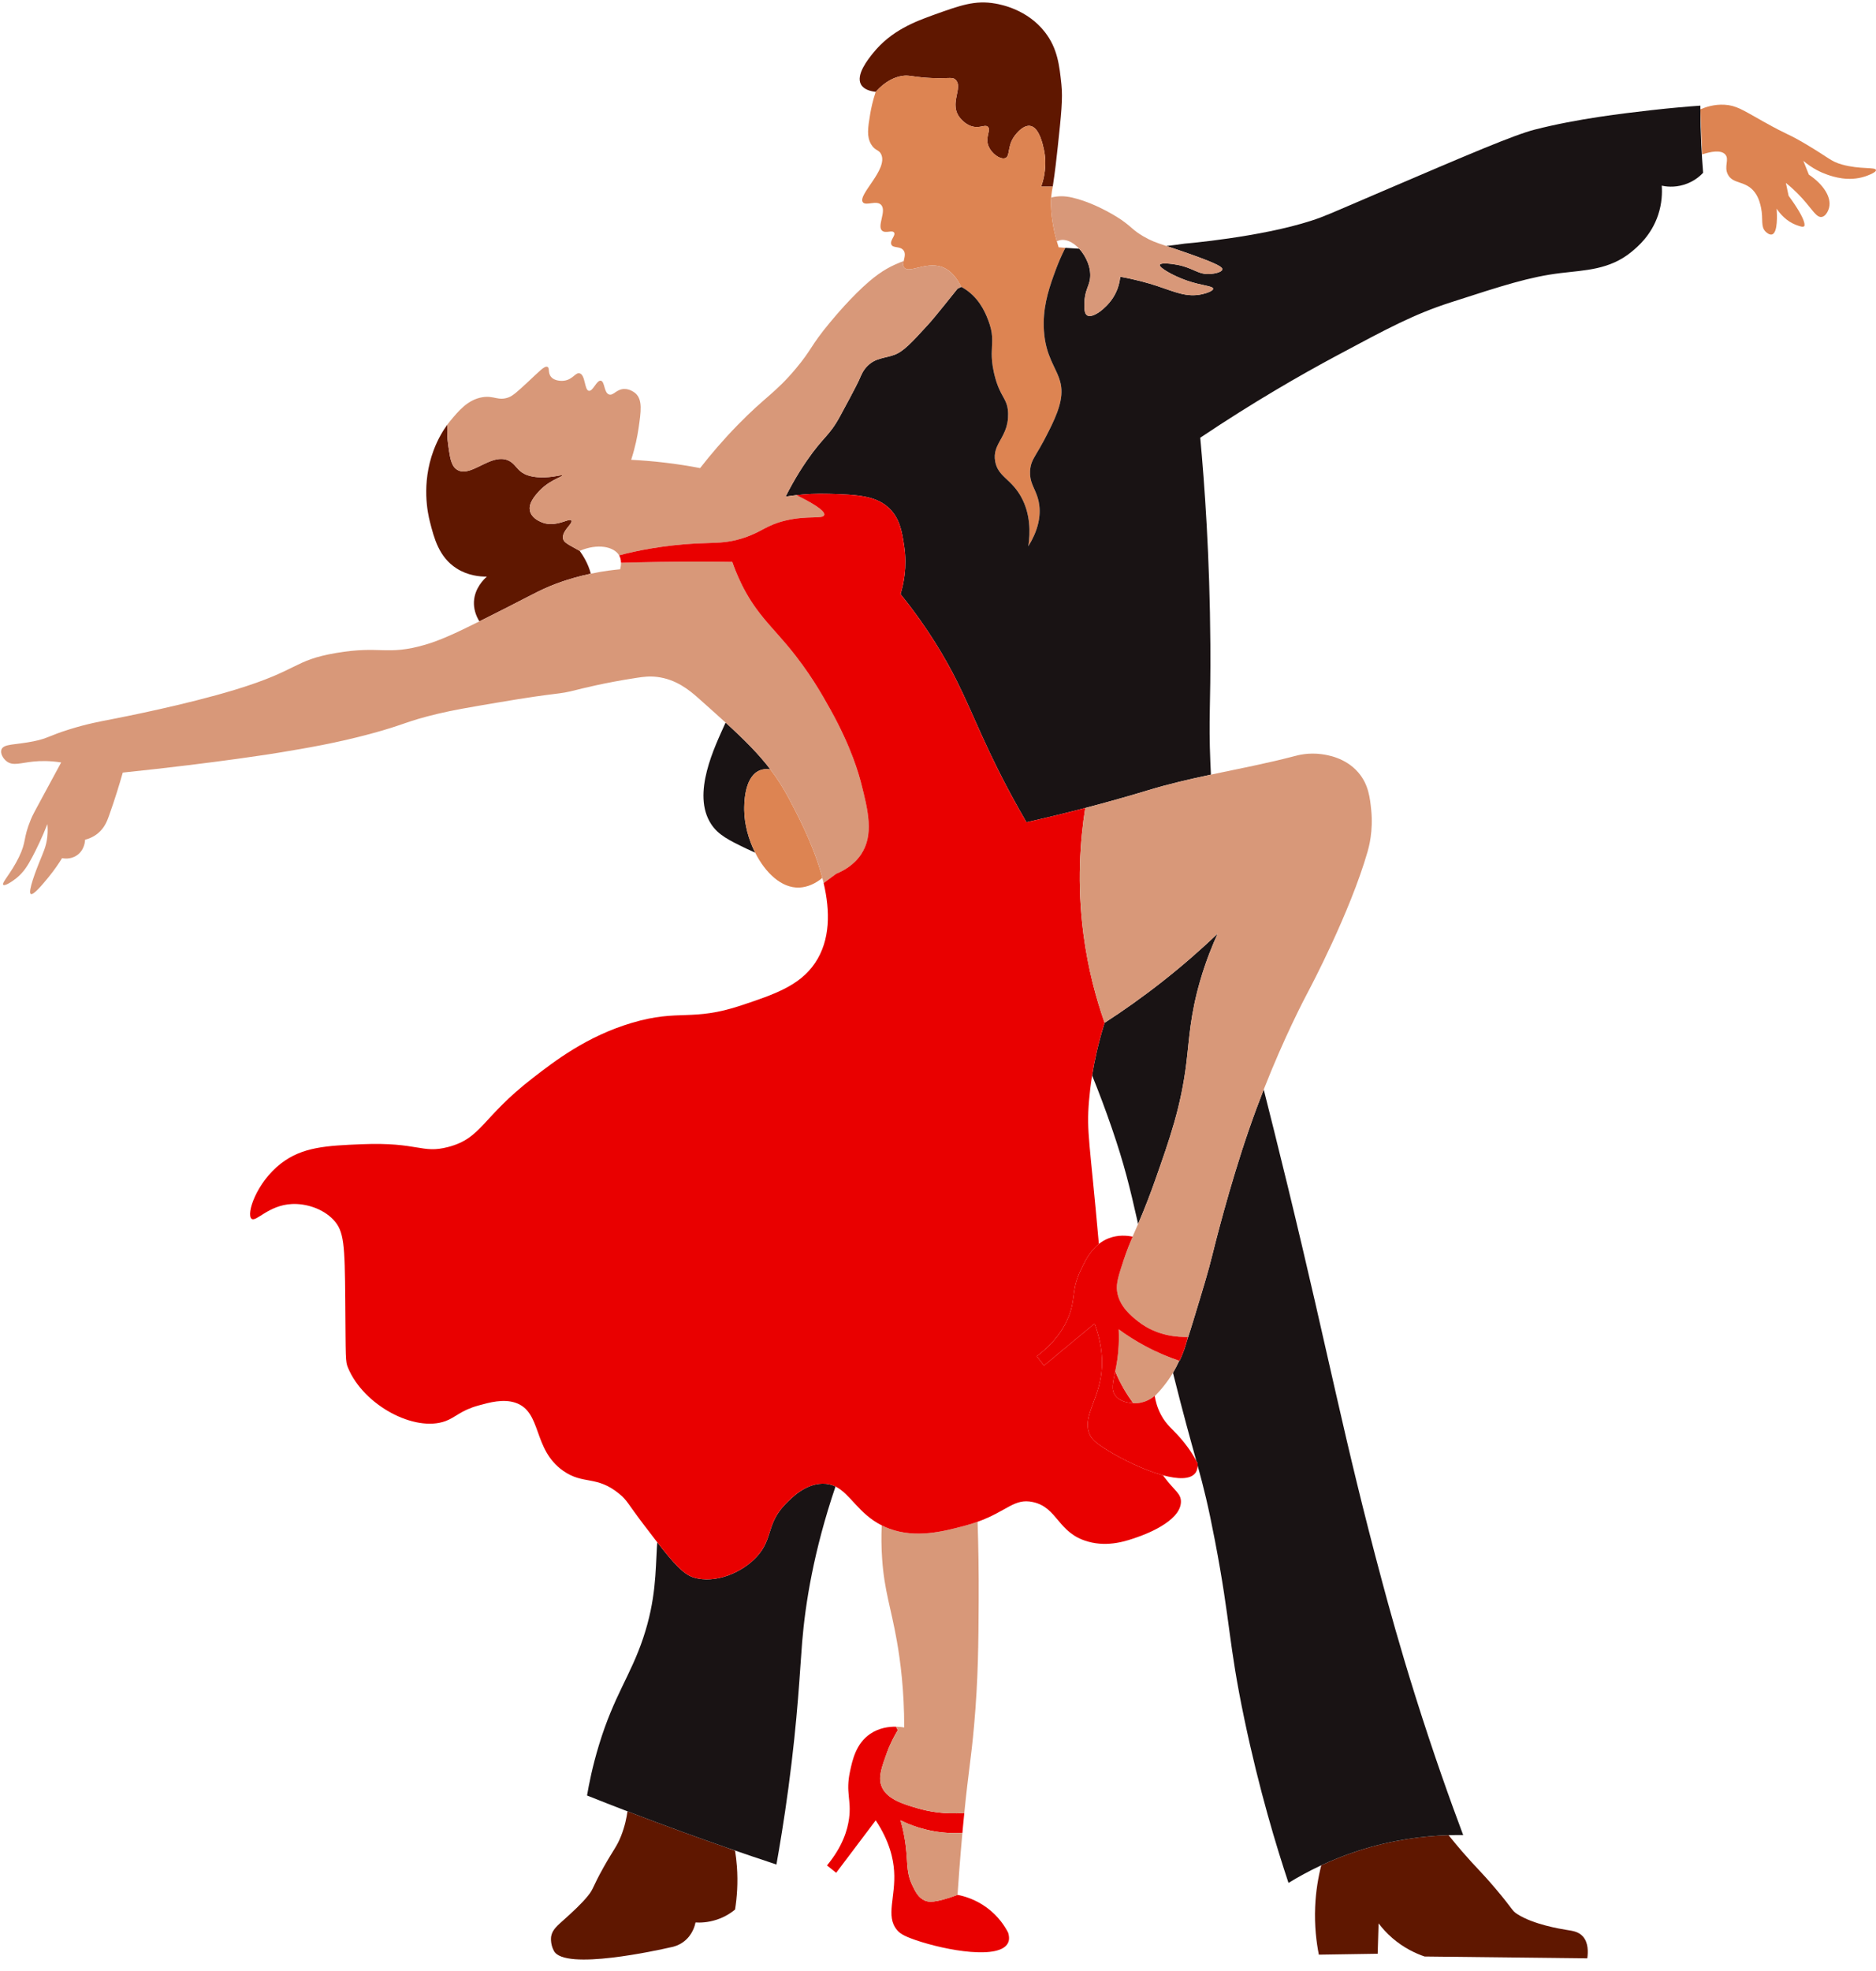 <?xml version="1.0" encoding="UTF-8"?><svg xmlns="http://www.w3.org/2000/svg" xmlns:xlink="http://www.w3.org/1999/xlink" height="2014.1" preserveAspectRatio="xMidYMid meet" version="1.0" viewBox="-1.1 -2.5 1918.3 2014.1" width="1918.3" zoomAndPan="magnify"><defs><clipPath id="a"><path d="M 1737 104 L 1917.172 104 L 1917.172 238 L 1737 238 Z M 1737 104"/></clipPath></defs><g><g id="change1_1"><path d="M 937.602 1845.551 C 922.656 1841.211 904.68 1836 900 1822.039 C 897 1813.102 900.449 1803.539 905.641 1789.141 C 909.352 1778.84 913.727 1770.871 916.922 1765.641 C 916.34 1764.449 915.766 1763.262 915.184 1762.07 C 907.859 1761.941 897.828 1763.191 888.719 1769.398 C 874.117 1779.359 870.539 1796.18 868.035 1807.941 C 863.41 1829.68 869.684 1836.672 867.098 1855.891 C 865.535 1867.461 860.656 1884.34 844.535 1903.828 C 847.664 1906.34 850.805 1908.84 853.938 1911.352 C 867.406 1893.488 880.887 1875.629 894.359 1857.77 C 908.695 1879.379 912.344 1897.371 913.16 1909.469 C 914.965 1936.238 904.277 1955.379 915.98 1969.641 C 918.828 1973.102 922.57 1975.762 934.781 1979.98 C 967.102 1991.129 1021.738 2000.391 1029.73 1982.801 C 1030.551 1981 1031.398 1977.77 1029.73 1972.461 C 1026.75 1966.691 1020.301 1956.09 1008.109 1947.07 C 996.152 1938.23 984.383 1935.129 978.027 1933.91 C 954.203 1942.719 947.98 1941.359 944.184 1939.551 C 937.848 1936.539 935.008 1930.738 931.961 1924.512 C 924.301 1908.852 928.176 1898.828 923.5 1873.75 C 922.195 1866.711 920.699 1861.109 919.742 1857.77 C 927.508 1861.559 937.621 1865.551 949.824 1868.109 C 962.121 1870.68 973.391 1871.129 983 1870.621 C 983.215 1868.25 983.441 1865.852 983.664 1863.41 C 984.109 1858.699 984.531 1854.32 984.945 1850.23 C 964.027 1851.828 947.785 1848.5 937.602 1845.551" fill="#e90000"/></g><g id="change2_1"><path d="M 949.824 1868.109 C 937.621 1865.551 927.508 1861.559 919.742 1857.77 C 920.699 1861.109 922.195 1866.711 923.5 1873.75 C 928.176 1898.828 924.301 1908.852 931.961 1924.512 C 935.008 1930.738 937.848 1936.539 944.184 1939.551 C 947.98 1941.359 954.203 1942.719 978.027 1933.91 C 978.992 1919.211 980.562 1897.301 983 1870.621 C 973.391 1871.129 962.121 1870.68 949.824 1868.109" fill="#d89879"/></g><g id="change2_2"><path d="M 908.461 1559.762 C 905.629 1558.719 902.992 1557.57 900.52 1556.32 C 900.047 1566.672 900.055 1578.25 900.941 1590.781 C 903.254 1623.551 909.973 1640.352 915.98 1674.449 C 919.648 1695.25 923.539 1725.281 923.5 1762.82 C 921.641 1762.52 918.734 1762.129 915.184 1762.07 C 915.766 1763.262 916.34 1764.449 916.922 1765.641 C 913.727 1770.871 909.352 1778.84 905.641 1789.141 C 900.449 1803.539 897 1813.102 900 1822.039 C 904.68 1836 922.656 1841.211 937.602 1845.551 C 947.785 1848.5 964.027 1851.828 984.945 1850.23 C 989.324 1806.41 991.871 1795.469 994.945 1760.941 C 999.195 1713.199 999.402 1677.09 999.648 1634.031 C 999.816 1604.191 999.336 1576.91 998.531 1552.66 C 994.363 1554.148 989.754 1555.602 984.605 1556.941 C 963.051 1562.57 935.656 1569.738 908.461 1559.762" fill="#d89879"/></g><g id="change3_1"><path d="M 1349.969 1903.68 C 1346.941 1915.551 1344.398 1929.852 1343.719 1946.129 C 1342.898 1965.559 1344.941 1982.219 1347.48 1995.02 C 1367.531 1994.699 1387.59 1994.391 1407.641 1994.078 C 1407.949 1983.738 1408.27 1973.398 1408.578 1963.059 C 1412.109 1967.719 1416.73 1972.961 1422.68 1978.102 C 1434.73 1988.5 1447.012 1993.961 1455.578 1996.898 C 1511.051 1997.52 1566.512 1998.148 1621.98 1998.781 C 1622.898 1992.27 1623.16 1982.59 1617.281 1976.219 C 1612.762 1971.32 1606.73 1970.668 1600.359 1969.641 C 1594.328 1968.648 1567.012 1964.199 1550.531 1953.648 C 1544.52 1949.809 1546.82 1949.551 1527.969 1927.328 C 1512.648 1909.281 1508.961 1906.891 1494.129 1889.73 C 1490.289 1885.281 1485.531 1879.641 1480.109 1872.922 C 1455.141 1873.66 1423.199 1877.391 1387.898 1888.789 C 1374.012 1893.27 1361.359 1898.379 1349.969 1903.68" fill="#5f1700"/></g><g id="change3_2"><path d="M 640.512 1848.551 C 639.691 1854.641 637.977 1863.59 633.957 1873.75 C 629.625 1884.699 626.555 1887.09 616.098 1905.711 C 604.086 1927.09 606.383 1927.07 600.113 1934.852 C 593.395 1943.211 583.824 1951.84 576.613 1958.352 C 568.766 1965.441 563.836 1969.23 562.512 1976.219 C 562.512 1976.219 561.129 1983.512 565.332 1991.262 C 576.387 2011.641 671.977 1990.391 684.723 1987.5 C 687.773 1986.949 692.852 1985.59 697.883 1981.859 C 707.176 1974.949 709.539 1964.941 710.105 1962.109 C 714.895 1962.391 722.715 1962.262 731.727 1959.289 C 740.562 1956.391 746.848 1951.98 750.527 1948.949 C 752.523 1936.441 753.652 1921.488 752.406 1904.77 C 751.988 1899.141 751.336 1893.809 750.527 1888.789 C 747.84 1887.801 745.152 1886.809 742.465 1885.828 C 727.734 1880.711 712.879 1875.43 697.883 1869.988 C 678.402 1862.91 659.289 1855.762 640.512 1848.551" fill="#5f1700"/></g><g id="change3_3"><path d="M 919.742 75.379 C 921.172 75.078 922.445 74.898 923.652 74.82 C 924.137 74.781 924.605 74.762 925.074 74.75 C 925.309 74.75 925.539 74.75 925.773 74.75 C 931.344 74.828 936.637 76.66 951.703 77.262 C 954.508 77.371 956.953 77.41 959.098 77.422 C 964.238 77.422 967.637 77.211 970.062 77.211 C 971.277 77.219 972.246 77.27 973.074 77.441 C 973.488 77.531 973.863 77.641 974.219 77.789 C 974.336 77.84 974.449 77.891 974.562 77.949 C 974.789 78.059 975.008 78.191 975.219 78.34 C 975.535 78.559 975.84 78.828 976.145 79.141 C 976.379 79.379 976.594 79.629 976.785 79.879 C 976.98 80.141 977.156 80.398 977.312 80.672 C 977.629 81.199 977.871 81.77 978.055 82.352 C 978.148 82.648 978.223 82.949 978.285 83.25 C 978.352 83.559 978.398 83.871 978.438 84.191 C 978.492 84.672 978.52 85.16 978.523 85.66 C 978.523 85.828 978.523 85.988 978.52 86.16 C 978.5 87.012 978.418 87.891 978.297 88.801 C 978.273 88.988 978.246 89.172 978.219 89.352 C 978.109 90.09 977.977 90.84 977.828 91.609 C 977.461 93.531 977.012 95.551 976.637 97.629 C 976.562 98.051 976.492 98.469 976.426 98.891 C 976.395 99.102 976.359 99.309 976.328 99.52 C 976.238 100.148 976.156 100.789 976.09 101.43 C 976.047 101.859 976.012 102.289 975.984 102.719 C 975.969 102.941 975.957 103.16 975.945 103.371 C 975.93 103.801 975.918 104.238 975.918 104.672 C 975.918 105.539 975.961 106.422 976.055 107.289 C 976.102 107.73 976.16 108.172 976.234 108.609 C 976.344 109.262 976.488 109.922 976.668 110.578 C 976.906 111.449 977.211 112.328 977.59 113.199 C 977.973 114.07 978.426 114.941 978.965 115.809 C 978.988 115.84 979.031 115.91 979.098 116.012 C 980.078 117.488 985.852 125.66 994.945 127.09 C 995.605 127.191 996.242 127.25 996.855 127.281 C 997.266 127.301 997.664 127.309 998.055 127.301 C 998.441 127.289 998.82 127.27 999.191 127.25 C 1000.672 127.129 1002 126.871 1003.191 126.641 C 1003.488 126.578 1003.781 126.52 1004.059 126.469 C 1004.34 126.41 1004.609 126.359 1004.871 126.32 C 1005.93 126.148 1006.852 126.09 1007.66 126.309 C 1007.871 126.359 1008.059 126.43 1008.25 126.531 C 1008.531 126.66 1008.801 126.852 1009.051 127.09 C 1009.25 127.281 1009.43 127.488 1009.57 127.711 C 1009.711 127.93 1009.82 128.16 1009.898 128.398 C 1009.949 128.551 1009.988 128.699 1010.02 128.852 C 1010.148 129.469 1010.141 130.172 1010.051 130.93 C 1010.012 131.238 1009.961 131.57 1009.898 131.91 C 1009.371 134.781 1008.109 138.441 1008.609 142.66 C 1008.641 142.91 1008.672 143.16 1008.711 143.41 C 1008.801 143.922 1008.91 144.43 1009.051 144.949 C 1009.199 145.5 1009.379 146.051 1009.59 146.578 C 1009.691 146.852 1009.801 147.121 1009.922 147.391 C 1013.09 154.539 1020.988 160.09 1025.879 159.32 C 1026.238 159.27 1026.578 159.18 1026.91 159.051 C 1032.078 157.02 1028.488 147.289 1036.309 136.488 C 1036.398 136.359 1036.52 136.211 1036.648 136.031 C 1036.781 135.852 1036.941 135.641 1037.121 135.422 C 1037.559 134.859 1038.121 134.172 1038.781 133.422 C 1039.309 132.82 1039.91 132.191 1040.559 131.559 C 1041.051 131.078 1041.57 130.602 1042.109 130.141 C 1044.289 128.281 1046.871 126.641 1049.57 126.18 C 1050.469 126.031 1051.379 126 1052.289 126.148 C 1052.871 126.238 1053.422 126.391 1053.949 126.602 C 1061.68 129.609 1065.059 144.32 1066.27 150.031 C 1066.32 150.23 1066.359 150.41 1066.391 150.59 C 1067.539 155.961 1068.691 164.809 1066.711 176.109 C 1066.629 176.578 1066.539 177.059 1066.449 177.539 C 1066.262 178.5 1066.051 179.469 1065.82 180.461 C 1065.578 181.461 1065.328 182.461 1065.039 183.48 C 1064.609 185.02 1064.129 186.59 1063.57 188.191 L 1075.398 188.191 C 1077.91 171.699 1079.32 158.73 1080.488 147.77 C 1084.02 114.789 1085.789 98.301 1084.25 83.84 C 1082.199 64.43 1080.328 46.93 1067.328 30.262 C 1049.359 7.23 1022.93 2.23 1016.57 1.121 C 995.98 -2.469 980.996 2.91 954.523 12.398 C 934.867 19.441 910.16 28.629 891.539 51.879 C 886.387 58.301 873.816 74 879.316 83.84 C 882.316 89.211 889.574 90.828 894.359 91.359 C 904.379 80.18 913.648 76.66 919.742 75.379" fill="#5f1700"/></g><g id="change4_2"><path d="M 923.5 270.922 C 928.316 277.09 945.234 264.988 961.105 269.98 C 971.785 273.328 978.156 283.23 981.785 290.66 C 981.797 290.672 981.812 290.672 981.824 290.68 C 982.328 290.941 982.82 291.219 983.305 291.488 C 983.375 291.531 983.449 291.57 983.52 291.609 C 983.926 291.852 984.316 292.09 984.711 292.328 C 984.867 292.422 985.027 292.52 985.184 292.609 C 985.48 292.801 985.766 292.988 986.055 293.18 C 986.297 293.34 986.543 293.5 986.777 293.66 C 986.969 293.789 987.152 293.93 987.344 294.059 C 987.664 294.289 987.992 294.512 988.309 294.738 C 988.398 294.809 988.484 294.879 988.574 294.949 C 1002.281 305.211 1007.691 320.09 1009.988 326.379 C 1010.352 327.379 1010.68 328.352 1010.98 329.281 C 1012.941 335.488 1013.449 340.309 1013.469 344.879 C 1013.5 353.801 1011.66 361.809 1015.059 377.488 C 1015.238 378.301 1015.43 379.121 1015.629 379.969 C 1015.719 380.352 1015.809 380.719 1015.91 381.09 C 1017.289 386.629 1018.781 390.84 1020.262 394.262 C 1020.941 395.859 1021.629 397.289 1022.289 398.59 C 1022.672 399.34 1023.051 400.051 1023.422 400.73 C 1024.148 402.09 1024.852 403.34 1025.512 404.559 C 1025.672 404.859 1025.828 405.16 1025.988 405.461 C 1026.141 405.77 1026.301 406.07 1026.449 406.371 C 1026.672 406.82 1026.891 407.27 1027.09 407.73 C 1027.23 408.039 1027.359 408.34 1027.488 408.66 C 1027.621 408.969 1027.75 409.281 1027.871 409.609 C 1027.988 409.93 1028.102 410.25 1028.211 410.578 C 1028.32 410.91 1028.43 411.25 1028.531 411.602 C 1028.629 411.941 1028.719 412.301 1028.809 412.66 C 1028.898 413.02 1028.98 413.391 1029.059 413.77 C 1029.102 413.961 1029.129 414.148 1029.172 414.352 C 1029.27 414.93 1029.371 415.551 1029.449 416.18 C 1029.5 416.609 1029.539 417.051 1029.578 417.5 C 1029.621 417.949 1029.648 418.422 1029.68 418.898 C 1029.699 419.379 1029.719 419.879 1029.73 420.391 C 1029.762 421.91 1029.719 423.352 1029.621 424.73 C 1029.398 427.84 1028.871 430.621 1028.148 433.172 C 1028.07 433.449 1027.988 433.73 1027.91 434.012 C 1026.211 439.551 1023.609 443.961 1021.281 448.199 C 1021.051 448.621 1020.82 449.039 1020.59 449.461 C 1020.371 449.879 1020.141 450.309 1019.93 450.719 C 1019.82 450.93 1019.711 451.141 1019.602 451.359 C 1019.18 452.199 1018.781 453.039 1018.41 453.891 C 1018.219 454.32 1018.039 454.75 1017.879 455.18 C 1017.621 455.828 1017.391 456.488 1017.191 457.16 C 1016.078 460.719 1015.68 464.602 1016.57 469.27 C 1016.75 470.25 1016.98 471.16 1017.238 472.039 C 1017.5 472.91 1017.801 473.73 1018.129 474.52 C 1018.461 475.309 1018.82 476.059 1019.219 476.77 C 1021.191 480.359 1023.898 483.148 1026.98 486.078 C 1027.289 486.371 1027.602 486.66 1027.91 486.961 C 1028.859 487.852 1029.828 488.762 1030.82 489.719 C 1032.469 491.309 1034.172 493.039 1035.871 495 C 1037.23 496.57 1038.59 498.301 1039.93 500.238 C 1040.941 501.699 1041.93 503.27 1042.891 505 C 1052.828 522.719 1052.43 541.969 1050.41 555.762 C 1052.879 551.75 1054.859 547.961 1056.441 544.371 C 1056.891 543.352 1057.301 542.352 1057.691 541.359 C 1058.07 540.371 1058.43 539.398 1058.75 538.449 C 1062.16 528.441 1062.371 520.391 1061.691 514.398 C 1061.352 511.309 1060.75 508.641 1060.02 506.219 C 1059.781 505.41 1059.52 504.641 1059.25 503.879 C 1056.172 495.219 1051.68 489.691 1052.199 479.141 C 1052.219 478.68 1052.25 478.211 1052.289 477.73 C 1052.551 474.789 1053.102 472.422 1053.969 470.121 C 1056.102 464.52 1060.141 459.371 1066.461 447.441 C 1066.738 446.898 1067.039 446.34 1067.328 445.77 C 1067.719 445.02 1068.121 444.262 1068.52 443.488 C 1072.488 435.82 1076.672 427.551 1079.73 419.359 C 1081.262 415.27 1082.512 411.199 1083.309 407.23 C 1084.199 402.84 1084.461 398.98 1084.262 395.461 C 1084.16 393.691 1083.941 392.012 1083.629 390.379 C 1083.559 390.059 1083.5 389.738 1083.43 389.422 C 1083.289 388.77 1083.129 388.141 1082.969 387.52 C 1082.551 385.949 1082.039 384.43 1081.48 382.922 C 1080.129 379.309 1078.41 375.809 1076.629 372.051 C 1076.48 371.738 1076.328 371.43 1076.18 371.109 C 1072.891 364.16 1069.422 356.289 1067.539 345.41 C 1067.031 342.441 1066.629 339.238 1066.391 335.781 C 1064.852 313.77 1070.512 295.199 1076.191 279.398 C 1077.012 277.141 1077.82 274.941 1078.609 272.801 C 1081.25 265.66 1084.129 259.141 1087.039 253.27 C 1087.449 252.43 1087.871 251.602 1088.289 250.789 C 1085.969 250.621 1083.691 250.43 1081.43 250.238 C 1080.75 248.141 1080.121 246.09 1079.551 244.109 C 1077.23 236.012 1075.859 228.879 1075.02 223.16 C 1074.961 222.781 1074.91 222.398 1074.852 222.031 C 1074.449 219.18 1074.172 216.559 1073.969 214.191 C 1073.922 213.559 1073.871 212.949 1073.828 212.352 C 1073.719 210.699 1073.641 209.18 1073.602 207.789 C 1073.59 207.309 1073.578 206.852 1073.57 206.41 C 1073.531 203.32 1073.641 200.961 1073.762 199.352 C 1073.82 198.609 1073.871 198.02 1073.91 197.59 C 1074.309 193.691 1074.91 190.469 1075.398 188.191 L 1063.57 188.191 C 1064.129 186.59 1064.609 185.02 1065.039 183.48 C 1065.328 182.461 1065.578 181.461 1065.82 180.461 C 1066.051 179.469 1066.262 178.5 1066.449 177.539 C 1066.539 177.059 1066.629 176.578 1066.711 176.109 C 1068.691 164.809 1067.539 155.961 1066.391 150.59 C 1066.359 150.41 1066.32 150.23 1066.27 150.031 C 1065.059 144.32 1061.68 129.609 1053.949 126.602 C 1053.422 126.391 1052.871 126.238 1052.289 126.148 C 1051.379 126 1050.469 126.031 1049.57 126.18 C 1046.871 126.641 1044.289 128.281 1042.109 130.141 C 1041.57 130.602 1041.051 131.078 1040.559 131.559 C 1039.91 132.191 1039.309 132.82 1038.781 133.422 C 1038.121 134.172 1037.559 134.859 1037.121 135.422 C 1036.941 135.641 1036.781 135.852 1036.648 136.031 C 1036.52 136.211 1036.398 136.359 1036.309 136.488 C 1028.488 147.289 1032.078 157.02 1026.91 159.051 C 1026.578 159.18 1026.238 159.27 1025.879 159.32 C 1020.988 160.09 1013.09 154.539 1009.922 147.391 C 1009.801 147.121 1009.691 146.852 1009.59 146.578 C 1009.379 146.051 1009.199 145.5 1009.051 144.949 C 1008.91 144.43 1008.801 143.922 1008.711 143.41 C 1008.672 143.16 1008.641 142.91 1008.609 142.66 C 1008.109 138.441 1009.371 134.781 1009.898 131.91 C 1009.961 131.57 1010.012 131.238 1010.051 130.93 C 1010.141 130.172 1010.148 129.469 1010.02 128.852 C 1009.988 128.699 1009.949 128.551 1009.898 128.398 C 1009.82 128.16 1009.711 127.93 1009.57 127.711 C 1009.43 127.488 1009.25 127.281 1009.051 127.09 C 1008.801 126.852 1008.531 126.66 1008.25 126.531 C 1008.059 126.43 1007.871 126.359 1007.66 126.309 C 1006.852 126.09 1005.93 126.148 1004.871 126.32 C 1004.609 126.359 1004.34 126.41 1004.059 126.469 C 1003.781 126.52 1003.488 126.578 1003.191 126.641 C 1002 126.871 1000.672 127.129 999.191 127.25 C 998.82 127.27 998.441 127.289 998.055 127.301 C 997.664 127.309 997.266 127.301 996.855 127.281 C 996.242 127.25 995.605 127.191 994.945 127.09 C 985.852 125.66 980.078 117.488 979.098 116.012 C 979.031 115.91 978.988 115.84 978.965 115.809 C 978.426 114.941 977.973 114.07 977.59 113.199 C 977.211 112.328 976.906 111.449 976.668 110.578 C 976.488 109.922 976.344 109.262 976.234 108.609 C 976.16 108.172 976.102 107.73 976.055 107.289 C 975.961 106.422 975.918 105.539 975.918 104.672 C 975.918 104.238 975.93 103.801 975.945 103.371 C 975.957 103.16 975.969 102.941 975.984 102.719 C 976.012 102.289 976.047 101.859 976.09 101.43 C 976.156 100.789 976.238 100.148 976.328 99.52 C 976.359 99.309 976.395 99.102 976.426 98.891 C 976.492 98.469 976.562 98.051 976.637 97.629 C 977.012 95.551 977.461 93.531 977.828 91.609 C 977.977 90.84 978.109 90.09 978.219 89.352 C 978.246 89.172 978.273 88.988 978.297 88.801 C 978.418 87.891 978.5 87.012 978.52 86.16 C 978.523 85.988 978.523 85.828 978.523 85.66 C 978.52 85.16 978.492 84.672 978.438 84.191 C 978.398 83.871 978.352 83.559 978.285 83.25 C 978.223 82.949 978.148 82.648 978.055 82.352 C 977.871 81.77 977.629 81.199 977.312 80.672 C 977.156 80.398 976.98 80.141 976.785 79.879 C 976.594 79.629 976.379 79.379 976.145 79.141 C 975.84 78.828 975.535 78.559 975.219 78.34 C 975.008 78.191 974.789 78.059 974.562 77.949 C 974.449 77.891 974.336 77.84 974.219 77.789 C 973.863 77.641 973.488 77.531 973.074 77.441 C 972.246 77.27 971.277 77.219 970.062 77.211 C 967.637 77.211 964.238 77.422 959.098 77.422 C 956.953 77.41 954.508 77.371 951.703 77.262 C 936.637 76.66 931.344 74.828 925.773 74.75 C 925.539 74.75 925.309 74.75 925.074 74.75 C 924.605 74.762 924.137 74.781 923.652 74.82 C 922.445 74.898 921.172 75.078 919.742 75.379 C 913.648 76.66 904.379 80.18 894.359 91.359 C 891.285 100.539 889.648 108.359 888.719 113.922 C 886.332 128.25 884.988 137.039 889.66 144.949 C 893.699 151.801 897.66 150.191 900 155.289 C 907.117 170.789 875.566 196.711 881.199 204.172 C 884.348 208.34 895.242 201.66 900 206.988 C 905.668 213.34 895.363 228.602 900.941 233.309 C 904.504 236.328 911.316 232.289 913.16 235.191 C 915.039 238.16 908.496 243.191 910.34 247.422 C 912.031 251.289 918.98 248.84 922.562 253.059 C 925.242 256.211 923.82 260.41 922.984 264.211 C 922.43 266.77 922.129 269.148 923.5 270.922" fill="#dd8452"/></g><g id="change5_1"><path d="M 802.23 1534.379 C 782.473 1554.539 789.578 1569.68 773.09 1587.961 C 758.086 1604.602 730.355 1616.301 708.223 1609.59 C 697.867 1606.441 687.672 1595.121 670.965 1573.609 C 670.84 1575.262 670.723 1576.91 670.621 1578.559 C 669.137 1602.629 669.84 1632 656.52 1671.629 C 643.535 1710.27 626.859 1729.969 611.395 1780.68 C 604.711 1802.609 601.113 1820.961 599.176 1832.379 C 612.754 1837.801 626.543 1843.191 640.512 1848.551 C 659.289 1855.762 678.402 1862.91 697.883 1869.988 C 712.879 1875.43 727.734 1880.711 742.465 1885.828 C 759.434 1891.719 776.23 1897.41 792.832 1902.891 C 796.027 1885.051 800.598 1857.98 805.051 1824.859 C 814.895 1751.672 816.812 1703.609 819.152 1675.391 C 822.418 1636.059 830.883 1582.621 853.242 1516.621 C 849.344 1514.691 844.996 1513.602 839.836 1513.699 C 822.172 1514.031 808.473 1528.02 802.23 1534.379" fill="#191314"/></g><g id="change5_2"><path d="M 1127.77 1044.871 C 1121.789 1064.191 1118.031 1081.609 1115.648 1096.539 C 1122.41 1113.199 1129.27 1131.34 1135.961 1150.828 C 1148.5 1187.379 1154.09 1210.289 1162.672 1248.328 C 1169.699 1231.879 1175.441 1216.801 1180.141 1203.469 C 1195.238 1160.621 1206.629 1128.281 1212.102 1083.141 C 1215.02 1059.129 1215.809 1035.141 1226.211 999.48 C 1232.191 978.93 1239.031 962.52 1244.07 951.531 C 1227.551 967.281 1208.801 983.801 1187.66 1000.422 C 1167.09 1016.602 1147.16 1030.609 1128.441 1042.719 C 1128.211 1043.441 1127.988 1044.16 1127.77 1044.859 L 1127.77 1044.871" fill="#191314"/></g><g id="change5_3"><path d="M 774.969 785.141 C 778.625 783.422 782.578 783.141 786.629 783.77 C 774.57 767.93 760.141 753.539 740.855 735.93 C 729.93 760.289 705.781 808.699 726.086 839.66 C 733.363 850.77 743.984 856.031 762.75 865.051 C 765.379 866.309 768.172 867.602 771.121 868.891 C 764.27 855.32 760.105 839.73 759.93 825.559 C 759.863 820.219 759.516 792.398 774.969 785.141" fill="#191314"/></g><g id="change5_4"><path d="M 1737.621 109.219 C 1737.609 107.961 1737.609 106.711 1737.609 105.461 C 1725.059 106.352 1707.602 107.789 1686.84 110.16 C 1658.461 113.422 1612.301 118.699 1568.391 129.91 C 1547.328 135.281 1501.41 154.871 1410.461 193.828 C 1356.109 217.109 1352.922 218.762 1339.961 222.969 C 1287.391 240.059 1210.219 246.48 1210.219 246.48 C 1204.23 247.359 1198 248.172 1191.551 248.879 C 1197.301 250.781 1204.66 253.191 1214.93 256.82 C 1245.059 267.48 1249.051 270.578 1248.77 272.801 C 1248.41 275.629 1241.051 277.16 1236.551 277.5 C 1223.988 278.449 1219.461 271.281 1202.699 268.102 C 1196.281 266.879 1185.59 265.77 1184.84 268.102 C 1183.93 270.969 1198.199 279.18 1212.102 284.078 C 1227.75 289.59 1239.23 289.602 1239.371 292.539 C 1239.469 294.75 1233.09 297.059 1228.09 298.18 C 1212.172 301.738 1199.941 295.602 1182.02 289.719 C 1173.148 286.809 1160.449 283.16 1144.422 280.32 C 1143.922 285.102 1142.422 293.512 1136.898 301.941 C 1129.621 313.051 1116.09 323.121 1110.578 319.801 C 1107.66 318.051 1107.711 313.012 1107.762 307.578 C 1107.871 295.41 1112.148 290.559 1113.398 283.141 C 1115.199 272.398 1110.031 259.922 1102.43 251.672 C 1097.59 251.441 1092.879 251.141 1088.289 250.789 C 1087.871 251.602 1087.449 252.43 1087.039 253.27 C 1084.129 259.141 1081.25 265.66 1078.609 272.801 C 1077.82 274.941 1077.012 277.141 1076.191 279.398 C 1070.512 295.199 1064.852 313.77 1066.391 335.781 C 1066.629 339.238 1067.031 342.441 1067.539 345.41 C 1069.422 356.289 1072.891 364.16 1076.18 371.109 C 1076.328 371.43 1076.48 371.738 1076.629 372.051 C 1078.41 375.809 1080.129 379.309 1081.48 382.922 C 1082.039 384.43 1082.551 385.949 1082.969 387.52 C 1083.129 388.141 1083.289 388.77 1083.43 389.422 C 1083.5 389.738 1083.559 390.059 1083.629 390.379 C 1083.941 392.012 1084.16 393.691 1084.262 395.461 C 1084.461 398.98 1084.199 402.84 1083.309 407.23 C 1082.512 411.199 1081.262 415.27 1079.73 419.359 C 1076.672 427.551 1072.488 435.82 1068.52 443.488 C 1068.121 444.262 1067.719 445.02 1067.328 445.77 C 1067.039 446.34 1066.738 446.898 1066.461 447.441 C 1060.141 459.371 1056.102 464.52 1053.969 470.121 C 1053.102 472.422 1052.551 474.789 1052.289 477.73 C 1052.25 478.211 1052.219 478.68 1052.199 479.141 C 1051.68 489.691 1056.172 495.219 1059.25 503.879 C 1059.52 504.641 1059.781 505.41 1060.02 506.219 C 1060.75 508.641 1061.352 511.309 1061.691 514.398 C 1062.371 520.391 1062.16 528.441 1058.75 538.449 C 1058.43 539.398 1058.07 540.371 1057.691 541.359 C 1057.301 542.352 1056.891 543.352 1056.441 544.371 C 1054.859 547.961 1052.879 551.75 1050.41 555.762 C 1052.43 541.969 1052.828 522.719 1042.891 505 C 1041.93 503.27 1040.941 501.699 1039.93 500.238 C 1038.59 498.301 1037.23 496.57 1035.871 495 C 1034.172 493.039 1032.469 491.309 1030.82 489.719 C 1029.828 488.762 1028.859 487.852 1027.91 486.961 C 1027.602 486.66 1027.289 486.371 1026.98 486.078 C 1023.898 483.148 1021.191 480.359 1019.219 476.77 C 1018.82 476.059 1018.461 475.309 1018.129 474.52 C 1017.801 473.73 1017.5 472.91 1017.238 472.039 C 1016.98 471.16 1016.75 470.25 1016.57 469.27 C 1015.68 464.602 1016.078 460.719 1017.191 457.16 C 1017.391 456.488 1017.621 455.828 1017.879 455.18 C 1018.039 454.75 1018.219 454.32 1018.41 453.891 C 1018.781 453.039 1019.18 452.199 1019.602 451.359 C 1019.711 451.141 1019.82 450.93 1019.93 450.719 C 1020.141 450.309 1020.371 449.879 1020.59 449.461 C 1020.82 449.039 1021.051 448.621 1021.281 448.199 C 1023.609 443.961 1026.211 439.551 1027.91 434.012 C 1027.988 433.73 1028.07 433.449 1028.148 433.172 C 1028.871 430.621 1029.398 427.84 1029.621 424.73 C 1029.719 423.352 1029.762 421.91 1029.73 420.391 C 1029.719 419.879 1029.699 419.379 1029.68 418.898 C 1029.648 418.422 1029.621 417.949 1029.578 417.5 C 1029.539 417.051 1029.5 416.609 1029.449 416.18 C 1029.371 415.551 1029.27 414.93 1029.172 414.352 C 1029.129 414.148 1029.102 413.961 1029.059 413.77 C 1028.98 413.391 1028.898 413.02 1028.809 412.66 C 1028.719 412.301 1028.629 411.941 1028.531 411.602 C 1028.43 411.25 1028.32 410.91 1028.211 410.578 C 1028.102 410.25 1027.988 409.93 1027.871 409.609 C 1027.75 409.281 1027.621 408.969 1027.488 408.66 C 1027.359 408.34 1027.23 408.039 1027.09 407.73 C 1026.891 407.27 1026.672 406.82 1026.449 406.371 C 1026.301 406.07 1026.141 405.77 1025.988 405.461 C 1025.828 405.16 1025.672 404.859 1025.512 404.559 C 1024.852 403.34 1024.148 402.09 1023.422 400.73 C 1023.051 400.051 1022.672 399.34 1022.289 398.59 C 1021.629 397.289 1020.941 395.859 1020.262 394.262 C 1018.781 390.84 1017.289 386.629 1015.91 381.09 C 1015.809 380.719 1015.719 380.352 1015.629 379.969 C 1015.43 379.121 1015.238 378.301 1015.059 377.488 C 1011.66 361.809 1013.5 353.801 1013.469 344.879 C 1013.449 340.309 1012.941 335.488 1010.98 329.281 C 1010.68 328.352 1010.352 327.379 1009.988 326.379 C 1007.691 320.09 1002.281 305.211 988.574 294.949 C 988.484 294.879 988.398 294.809 988.309 294.738 C 987.992 294.512 987.664 294.289 987.344 294.059 C 987.152 293.93 986.969 293.789 986.777 293.66 C 986.543 293.5 986.297 293.34 986.055 293.18 C 985.766 292.988 985.48 292.801 985.184 292.609 C 985.027 292.52 984.867 292.422 984.711 292.328 C 984.316 292.09 983.926 291.852 983.52 291.609 C 983.449 291.57 983.375 291.531 983.305 291.488 C 982.82 291.219 982.324 290.941 981.82 290.68 C 981.785 290.699 981.746 290.719 981.711 290.73 C 980.527 291.32 979.305 291.922 978.027 292.539 C 966.406 307.07 959.617 315.43 955.379 320.551 C 951.129 325.691 949.43 327.59 947.945 329.199 C 931.078 347.648 922.645 356.871 913.16 360.219 C 902.996 363.82 894.238 363.18 885.898 371.512 C 881.426 375.969 879.703 380.398 877.438 385.609 C 877.438 385.609 874.383 392.648 857.695 423.211 C 846.527 443.672 841.188 443.191 823.852 468.328 C 818.344 476.32 813.465 484.23 809.141 491.961 C 806.66 496.371 804.367 500.719 802.23 505 C 805.43 504.488 809.152 503.949 813.344 503.488 C 822.379 502.5 833.602 501.781 846.414 502.18 C 875.199 503.051 895.664 503.68 909.398 518.16 C 919.461 528.762 921.453 542.102 923.5 555.762 C 926.68 576.961 922.836 594.48 919.742 604.641 C 948.02 639.629 965.891 670.738 977.086 693.012 C 995.152 728.961 1007.07 764.23 1041.012 824.621 C 1044.148 830.211 1046.781 834.781 1048.531 837.781 C 1070.5 832.82 1090.602 827.879 1108.629 823.172 C 1111.23 822.488 1113.789 821.809 1116.301 821.141 C 1139.039 815.109 1158.262 809.52 1173.559 804.879 C 1194.461 798.539 1215.75 793.66 1237.129 789.121 C 1236.898 784.77 1236.711 780.629 1236.551 776.68 C 1234.621 729.941 1236.961 720.051 1236.551 656.352 C 1235.961 566.012 1230.66 492.922 1226.211 444.828 C 1281.02 408.102 1328.988 380.621 1365.34 361.16 C 1418.25 332.828 1444.719 318.66 1481.91 306.641 C 1536.051 289.141 1563.109 280.379 1594.719 276.559 C 1619.621 273.539 1644.77 273.27 1667.102 254.941 C 1673.621 249.578 1687.449 237.922 1694.359 217.328 C 1698.488 205.039 1698.609 194.148 1698.121 187.25 C 1702.09 188.102 1710.621 189.371 1720.691 186.309 C 1731.121 183.148 1737.641 177.039 1740.43 174.09 C 1739.66 164.648 1739.02 154.941 1738.551 144.949 C 1737.98 132.781 1737.691 120.98 1737.621 109.578 C 1737.621 109.461 1737.609 109.34 1737.609 109.219 C 1737.609 109.219 1737.621 109.219 1737.621 109.219" fill="#191314"/></g><g id="change5_5"><path d="M 1238.43 1280.559 C 1234.469 1296.672 1229.52 1312.922 1219.629 1345.43 C 1217.09 1353.738 1214.809 1361.078 1212.559 1367.719 C 1211.809 1370.621 1210.891 1373.699 1209.75 1376.922 C 1208.27 1381.109 1206.66 1384.871 1205.051 1388.199 C 1204.941 1388.16 1204.809 1388.121 1204.699 1388.078 C 1202.738 1392.391 1200.641 1396.441 1198.309 1400.371 C 1209.449 1444.922 1216.539 1469.879 1222.23 1490.422 C 1222.66 1491.199 1223.102 1492 1223.531 1492.82 C 1223.59 1493.719 1223.602 1494.539 1223.578 1495.309 C 1229.73 1517.699 1234.371 1536.07 1241.25 1571.98 C 1257.551 1657.07 1254.68 1674.91 1271.328 1754.359 C 1286.551 1827 1304.199 1884.859 1316.449 1921.691 C 1326.012 1915.828 1337.199 1909.629 1349.969 1903.68 C 1361.359 1898.379 1374.012 1893.27 1387.898 1888.789 C 1423.199 1877.391 1455.141 1873.66 1480.109 1872.922 C 1485.422 1872.762 1490.422 1872.738 1495.07 1872.809 C 1482.148 1838.398 1464.719 1789.84 1446.18 1730.859 C 1430.012 1679.41 1419 1639.078 1412.34 1614.289 C 1372.238 1464.828 1359.371 1389.559 1315.512 1209.109 C 1304.84 1165.18 1297.25 1135.281 1291.121 1110.891 C 1286.102 1123.691 1281.012 1137.371 1276.031 1151.77 C 1255.828 1210.238 1240.691 1271.352 1238.43 1280.559" fill="#191314"/></g><g id="change4_3"><path d="M 805.992 814.281 C 800.027 802.961 793.738 793.109 786.629 783.77 C 782.578 783.141 778.625 783.422 774.969 785.141 C 759.516 792.398 759.863 820.219 759.93 825.559 C 760.105 839.73 764.27 855.32 771.121 868.891 C 781.508 889.441 798.07 905.34 816.332 904.531 C 824.566 904.16 832.934 900.41 839.793 894.641 C 839.238 892.531 838.656 890.43 838.051 888.352 C 829.25 858.398 814.688 830.77 805.992 814.281" fill="#dd8452"/></g><g clip-path="url(#a)" id="change4_1"><path d="M 1917.16 171.27 C 1916.68 167.98 1900.789 170.82 1882.379 165.629 C 1870.879 162.391 1869.859 159.25 1845.719 144.949 C 1825.551 133.012 1829.52 137.129 1801.531 121.449 C 1780.988 109.93 1774.219 105.121 1762.051 104.52 C 1751.762 104.02 1743.211 106.809 1737.621 109.219 C 1737.621 109.219 1737.609 109.219 1737.609 109.219 C 1737.609 109.34 1737.621 109.461 1737.621 109.578 C 1738.238 124.82 1738.871 140.051 1739.488 155.289 C 1748.379 152.391 1758.539 150.461 1762.988 155.289 C 1767.629 160.328 1761.371 167.66 1765.809 175.969 C 1771.191 186.051 1783.859 181.781 1793.07 193.828 C 1797.512 199.641 1798.91 206.309 1799.648 209.809 C 1802.109 221.461 1798.949 228.93 1804.352 234.262 C 1804.789 234.68 1808.09 237.941 1810.93 237.07 C 1816.879 235.27 1816.031 216.922 1815.629 210.75 C 1818.941 215.738 1825.531 223.859 1836.32 227.672 C 1839.66 228.859 1842.621 229.898 1843.84 228.609 C 1843.84 228.609 1847.68 224.559 1827.852 197.59 C 1827.852 197.59 1826.91 193.211 1825.031 184.43 C 1829.102 187.691 1835.281 193 1841.961 200.41 C 1852.199 211.781 1856.34 220.031 1861.699 219.211 C 1865.738 218.602 1868.352 213.16 1869.219 209.809 C 1871.969 199.27 1863.578 186.059 1848.539 175.969 C 1846.66 171.27 1844.781 166.57 1842.898 161.871 C 1852.391 169.941 1861.512 173.941 1867.34 175.969 C 1873.559 178.141 1889.039 183.32 1905.879 177.852 C 1906.871 177.531 1917.559 174 1917.16 171.27" fill="#dd8452"/></g><g id="change3_4"><path d="M 514.539 619.711 C 515.172 619.391 515.809 619.07 516.449 618.75 C 544.191 604.73 554.211 598.391 574.734 591.48 C 575.996 591.059 577.25 590.648 578.496 590.25 C 583.719 588.59 588.77 587.172 593.609 585.949 C 596.844 585.141 599.988 584.41 603.02 583.77 C 600.34 573.309 594.844 564.859 591.656 560.461 C 587.191 558 583.898 556.199 581.461 554.75 C 581.02 554.488 580.605 554.238 580.215 554 C 579.633 553.641 579.113 553.301 578.645 552.969 C 578.328 552.762 578.039 552.551 577.773 552.34 C 577.508 552.141 577.262 551.941 577.035 551.75 C 576.812 551.559 576.605 551.359 576.418 551.172 C 576.324 551.078 576.234 550.988 576.148 550.891 C 575.895 550.609 575.68 550.328 575.496 550.051 C 575.375 549.859 575.266 549.672 575.172 549.469 C 575.074 549.281 574.992 549.078 574.922 548.871 C 574.848 548.672 574.785 548.461 574.734 548.238 C 574.551 547.488 574.492 546.738 574.539 546 C 574.57 545.5 574.648 545.012 574.762 544.52 C 574.934 543.781 575.191 543.051 575.512 542.34 C 575.727 541.859 575.969 541.391 576.234 540.922 C 578.996 536.031 584.07 531.84 583.34 529.73 C 583.305 529.629 583.258 529.531 583.195 529.441 C 582.883 528.98 582.328 528.82 581.57 528.859 C 581.555 528.859 581.535 528.859 581.523 528.859 C 581.258 528.879 580.965 528.922 580.648 528.98 C 580.203 529.059 579.703 529.191 579.164 529.352 C 578.859 529.43 578.539 529.531 578.207 529.641 C 577.777 529.77 577.324 529.922 576.848 530.078 C 576.539 530.18 576.219 530.281 575.895 530.391 C 575.715 530.449 575.527 530.512 575.344 530.57 C 573.496 531.172 571.402 531.809 569.121 532.289 C 568.988 532.309 568.855 532.34 568.723 532.371 C 566.285 532.859 563.648 533.148 560.887 533.012 C 560.48 532.988 560.074 532.961 559.668 532.922 C 558.852 532.828 558.023 532.711 557.188 532.551 C 556.773 532.461 556.352 532.371 555.934 532.262 C 555.898 532.25 555.84 532.23 555.773 532.219 C 555.695 532.199 555.598 532.172 555.484 532.141 C 555.273 532.07 555 531.988 554.68 531.891 C 554.438 531.809 554.168 531.719 553.879 531.609 C 553.5 531.48 553.082 531.32 552.637 531.141 C 552.008 530.891 551.324 530.59 550.609 530.238 C 550.16 530.02 549.699 529.781 549.234 529.52 C 549 529.391 548.762 529.25 548.523 529.109 C 547.656 528.59 546.789 528 545.961 527.328 C 545.887 527.27 545.812 527.211 545.738 527.16 C 544.562 526.18 543.473 525.059 542.598 523.762 C 541.848 522.648 541.254 521.41 540.891 520.039 C 540.824 519.789 540.77 519.551 540.723 519.301 C 540.578 518.559 540.512 517.828 540.508 517.102 C 540.508 516.859 540.512 516.621 540.527 516.371 C 540.555 515.891 540.605 515.41 540.684 514.93 C 540.879 513.738 541.227 512.57 541.684 511.43 C 542.41 509.621 543.41 507.891 544.5 506.301 C 545.59 504.719 546.766 503.27 547.84 502.02 C 548.109 501.711 548.371 501.41 548.621 501.121 C 548.875 500.828 549.121 500.559 549.352 500.301 C 549.688 499.922 550.031 499.539 550.371 499.18 C 551.059 498.449 551.758 497.762 552.465 497.102 C 554.223 495.441 556.023 493.988 557.801 492.711 C 558.508 492.199 559.215 491.711 559.91 491.25 C 560.258 491.02 560.602 490.801 560.945 490.59 C 563.688 488.859 566.254 487.531 568.363 486.5 C 568.891 486.238 569.387 486 569.852 485.781 C 570.316 485.559 570.75 485.359 571.145 485.172 C 572.918 484.309 573.938 483.77 573.793 483.371 C 573.781 483.34 573.766 483.32 573.742 483.289 C 573.578 483.129 573.133 483.121 572.422 483.211 C 572.254 483.23 572.07 483.262 571.871 483.289 C 570.109 483.57 567.199 484.219 563.379 484.699 C 561.18 484.969 558.684 485.191 555.934 485.262 C 552.379 485.328 545.543 485.48 539.012 483.371 C 536.492 482.559 534.508 481.57 532.863 480.48 C 527.219 476.738 525.547 471.801 519.984 468.711 C 519.754 468.578 519.516 468.461 519.27 468.328 C 518.715 468.059 518.156 467.82 517.598 467.609 C 515.637 466.879 513.645 466.539 511.629 466.512 C 499.262 466.309 486.133 477.59 475.199 479.16 C 474.945 479.191 474.691 479.219 474.441 479.25 C 473.938 479.301 473.438 479.328 472.945 479.328 C 470.723 479.359 468.605 478.891 466.625 477.73 C 466.426 477.621 466.23 477.5 466.043 477.371 C 465.477 477 464.953 476.578 464.473 476.121 C 464.148 475.82 463.844 475.488 463.555 475.148 C 461.387 472.57 460.113 468.941 459.137 464.281 C 458.418 460.859 457.859 456.879 457.223 452.352 C 456.16 444.789 456.02 437.738 456.414 431.359 C 452.75 436.309 446.891 445.32 442.184 457.988 C 429.539 492.039 436.41 522.461 438.422 530.379 C 442.738 547.379 447.664 566.781 465.684 578.32 C 477.277 585.75 489.449 586.82 496.707 586.781 C 493.812 589.359 484.27 598.52 483.547 612.172 C 483.172 619.172 485.191 626.211 489.129 632.5 C 490.137 632 491.156 631.488 492.191 630.969 C 498.93 627.602 506.324 623.859 514.539 619.711" fill="#5f1700"/></g><g id="change2_3"><path d="M 879.316 870.691 C 892.656 850.781 886.742 826.262 879.316 797.359 C 877.203 789.141 869.719 761.621 848.297 723.09 C 839.789 707.809 826.637 684.148 804.113 657.289 C 792.617 643.578 782.066 633.078 772.219 619.48 C 772.219 619.48 772.219 619.469 772.219 619.469 C 771.785 618.879 771.352 618.27 770.922 617.66 C 770.875 617.59 770.832 617.531 770.785 617.469 C 770.395 616.91 770.004 616.352 769.617 615.781 C 769.535 615.66 769.453 615.539 769.371 615.422 C 769.008 614.891 768.645 614.352 768.281 613.801 C 768.18 613.648 768.074 613.488 767.969 613.328 C 767.621 612.809 767.277 612.27 766.934 611.738 C 766.816 611.559 766.695 611.379 766.578 611.191 C 766.246 610.672 765.918 610.141 765.59 609.609 C 765.457 609.398 765.328 609.199 765.199 608.988 C 764.875 608.461 764.551 607.922 764.23 607.391 C 764.098 607.172 763.961 606.949 763.828 606.719 C 763.5 606.172 763.172 605.609 762.844 605.039 C 762.719 604.82 762.594 604.609 762.469 604.391 C 762.121 603.789 761.777 603.18 761.434 602.559 C 761.328 602.371 761.223 602.18 761.117 601.988 C 760.742 601.32 760.371 600.629 760 599.93 C 759.926 599.789 759.848 599.66 759.773 599.512 C 759.371 598.762 758.969 597.98 758.566 597.199 C 758.523 597.121 758.48 597.039 758.438 596.949 C 757.992 596.078 757.551 595.199 757.109 594.301 C 752.512 584.969 749.504 576.961 747.707 571.738 C 730.625 571.469 704.906 571.25 673.441 571.738 C 656.285 572.012 643.266 572.391 633.922 572.609 C 633.938 574.48 633.695 576.691 633.02 579.262 C 629.539 579.578 625.59 580.012 621.246 580.602 C 615.77 581.352 609.648 582.359 603.02 583.77 C 599.988 584.41 596.844 585.141 593.609 585.949 C 588.77 587.172 583.719 588.59 578.496 590.25 C 577.25 590.648 575.996 591.059 574.734 591.48 C 554.211 598.391 544.191 604.73 516.449 618.75 C 515.809 619.07 515.172 619.391 514.539 619.711 C 506.324 623.859 498.93 627.602 492.191 630.969 C 491.156 631.488 490.137 632 489.129 632.5 C 464.18 644.922 448.527 652.039 433.723 656.352 C 394.219 667.828 388.297 656.98 342.535 664.809 C 298.277 672.391 305.316 682.289 239.125 702.41 C 188.285 717.879 123.422 730.488 113.156 732.488 C 101.762 734.711 88.309 737.102 69.914 742.84 C 48.609 749.469 48.188 752.012 33.25 755.059 C 14.402 758.898 2.555 757.41 0.348 763.52 C -1.102 767.52 2.219 773 5.988 775.738 C 12.379 780.379 20.031 777.059 33.25 775.738 C 39.781 775.09 49.398 774.75 61.453 776.68 C 59.656 779.988 51.121 795.75 49.23 799.238 C 33.184 828.84 32.262 830.512 30.43 834.961 C 22.148 855.078 26.266 856.961 18.207 873.512 C 10.059 890.238 0.281 899.75 2.227 901.711 C 3.75 903.23 10.961 898.648 15.387 895.129 C 23.039 889.031 27.289 882.121 32.309 872.57 C 36.672 864.27 42.02 853.219 47.352 839.66 C 47.621 842.551 47.84 846.801 47.352 851.879 C 46.309 862.711 42.867 869.148 38.891 879.148 C 36.551 885.02 26.961 909.09 30.43 911.109 C 33.109 912.672 42.941 900.691 48.289 894.191 C 54.758 886.309 59.402 879.289 62.391 874.449 C 63.672 874.719 70.777 876.141 77.434 871.629 C 85.582 866.102 85.883 856.551 85.895 855.641 C 89.27 854.781 94.289 853 99.055 849.059 C 105.852 843.441 108.465 836.43 110.336 831.199 C 116.504 813.98 121.211 798.41 124.438 787.02 C 173.281 781.969 213.086 776.891 241.945 772.922 C 266.594 769.52 278.602 767.602 286.129 766.34 C 312.594 761.922 341.934 757.02 377.316 747.539 C 413.258 737.898 413.539 734.762 446.883 726.859 C 462.641 723.121 477.445 720.602 507.047 715.57 C 574.527 704.109 567.137 707.98 588.836 702.41 C 591.27 701.781 617.254 695.102 649.938 690.191 C 657.113 689.109 663.043 688.359 670.621 689.25 C 690.238 691.559 703.977 702.91 712.926 710.871 C 723.273 720.09 732.516 728.301 740.855 735.93 C 760.141 753.539 774.57 767.93 786.629 783.77 C 793.738 793.109 800.027 802.961 805.992 814.281 C 814.688 830.77 829.25 858.398 838.051 888.352 C 838.656 890.43 839.238 892.531 839.793 894.641 C 840.254 896.398 840.699 898.16 841.113 899.93 C 845.391 896.762 849.66 893.602 853.938 890.43 C 861.164 887.469 871.902 881.75 879.316 870.691" fill="#d89879"/></g><g id="change2_4"><path d="M 457.223 452.352 C 457.859 456.879 458.418 460.859 459.137 464.281 C 460.113 468.941 461.387 472.57 463.555 475.148 C 463.844 475.488 464.148 475.82 464.473 476.121 C 464.953 476.578 465.477 477 466.043 477.371 C 466.23 477.5 466.426 477.621 466.625 477.73 C 468.605 478.891 470.723 479.359 472.945 479.328 C 473.438 479.328 473.938 479.301 474.441 479.25 C 474.691 479.219 474.945 479.191 475.199 479.16 C 486.133 477.59 499.262 466.309 511.629 466.512 C 513.645 466.539 515.637 466.879 517.598 467.609 C 518.156 467.82 518.715 468.059 519.27 468.328 C 519.516 468.461 519.754 468.578 519.984 468.711 C 525.547 471.801 527.219 476.738 532.863 480.48 C 534.508 481.57 536.492 482.559 539.012 483.371 C 545.543 485.48 552.379 485.328 555.934 485.262 C 558.684 485.191 561.18 484.969 563.379 484.699 C 567.199 484.219 570.109 483.57 571.871 483.289 C 572.07 483.262 572.254 483.23 572.422 483.211 C 573.133 483.121 573.578 483.129 573.742 483.289 C 573.766 483.32 573.781 483.34 573.793 483.371 C 573.938 483.77 572.918 484.309 571.145 485.172 C 570.75 485.359 570.316 485.559 569.852 485.781 C 569.387 486 568.891 486.238 568.363 486.5 C 566.254 487.531 563.688 488.859 560.945 490.59 C 560.602 490.801 560.258 491.02 559.91 491.25 C 559.215 491.711 558.508 492.199 557.801 492.711 C 556.023 493.988 554.223 495.441 552.465 497.102 C 551.758 497.762 551.059 498.449 550.371 499.18 C 550.031 499.539 549.688 499.922 549.352 500.301 C 549.121 500.559 548.875 500.828 548.621 501.121 C 548.371 501.41 548.109 501.711 547.84 502.02 C 546.766 503.27 545.59 504.719 544.5 506.301 C 543.41 507.891 542.41 509.621 541.684 511.43 C 541.227 512.57 540.879 513.738 540.684 514.93 C 540.605 515.41 540.555 515.891 540.527 516.371 C 540.512 516.621 540.508 516.859 540.508 517.102 C 540.512 517.828 540.578 518.559 540.723 519.301 C 540.77 519.551 540.824 519.789 540.891 520.039 C 541.254 521.41 541.848 522.648 542.598 523.762 C 543.473 525.059 544.562 526.18 545.738 527.16 C 545.812 527.211 545.887 527.27 545.961 527.328 C 546.789 528 547.656 528.59 548.523 529.109 C 548.762 529.25 549 529.391 549.234 529.52 C 549.699 529.781 550.16 530.02 550.609 530.238 C 551.324 530.59 552.008 530.891 552.637 531.141 C 553.082 531.32 553.5 531.48 553.879 531.609 C 554.168 531.719 554.438 531.809 554.68 531.891 C 555 531.988 555.273 532.07 555.484 532.141 C 555.598 532.172 555.695 532.199 555.773 532.219 C 555.84 532.23 555.898 532.25 555.934 532.262 C 556.352 532.371 556.773 532.461 557.188 532.551 C 558.023 532.711 558.852 532.828 559.668 532.922 C 560.074 532.961 560.48 532.988 560.887 533.012 C 563.648 533.148 566.285 532.859 568.723 532.371 C 568.855 532.34 568.988 532.309 569.121 532.289 C 571.402 531.809 573.496 531.172 575.344 530.57 C 575.527 530.512 575.715 530.449 575.895 530.391 C 576.219 530.281 576.539 530.18 576.848 530.078 C 577.324 529.922 577.777 529.77 578.207 529.641 C 578.539 529.531 578.859 529.43 579.164 529.352 C 579.703 529.191 580.203 529.059 580.648 528.98 C 580.965 528.922 581.258 528.879 581.523 528.859 C 581.535 528.859 581.555 528.859 581.57 528.859 C 582.328 528.82 582.883 528.98 583.195 529.441 C 583.258 529.531 583.305 529.629 583.34 529.73 C 584.07 531.84 578.996 536.031 576.234 540.922 C 575.969 541.391 575.727 541.859 575.512 542.34 C 575.191 543.051 574.934 543.781 574.762 544.52 C 574.648 545.012 574.57 545.5 574.539 546 C 574.492 546.738 574.551 547.488 574.734 548.238 C 574.785 548.461 574.848 548.672 574.922 548.871 C 574.992 549.078 575.074 549.281 575.172 549.469 C 575.266 549.672 575.375 549.859 575.496 550.051 C 575.68 550.328 575.895 550.609 576.148 550.891 C 576.234 550.988 576.324 551.078 576.418 551.172 C 576.605 551.359 576.812 551.559 577.035 551.75 C 577.262 551.941 577.508 552.141 577.773 552.34 C 578.039 552.551 578.328 552.762 578.645 552.969 C 579.113 553.301 579.633 553.641 580.215 554 C 580.605 554.238 581.02 554.488 581.461 554.75 C 583.898 556.199 587.191 558 591.656 560.461 C 609.891 552.609 626.664 555.988 632.004 565.031 C 649.496 560.238 678.66 554.59 710.105 552.941 C 730.605 551.871 741.238 553.07 758.988 547.301 C 778.449 540.969 782.219 534.16 802.23 529.441 C 825.254 524.012 840.426 528.27 841.715 523.801 C 842.504 521.031 837.832 515.531 813.344 503.488 C 809.152 503.949 805.43 504.488 802.23 505 C 804.367 500.719 806.66 496.371 809.141 491.961 C 813.465 484.23 818.344 476.32 823.852 468.328 C 841.188 443.191 846.527 443.672 857.695 423.211 C 874.383 392.648 877.438 385.609 877.438 385.609 C 879.703 380.398 881.426 375.969 885.898 371.512 C 894.238 363.18 902.996 363.82 913.16 360.219 C 922.645 356.871 931.078 347.648 947.945 329.199 C 949.43 327.59 951.129 325.691 955.379 320.551 C 959.617 315.43 966.406 307.07 978.027 292.539 C 979.305 291.922 980.527 291.32 981.711 290.73 C 981.746 290.719 981.785 290.699 981.82 290.68 C 981.824 290.68 981.824 290.68 981.824 290.68 C 981.812 290.672 981.797 290.672 981.785 290.66 C 978.156 283.23 971.785 273.328 961.105 269.98 C 945.234 264.988 928.316 277.09 923.5 270.922 C 922.129 269.148 922.43 266.77 922.984 264.211 C 910.434 268.969 900.734 273.98 887.777 285.02 C 869.832 300.309 852.008 321.73 847.355 327.32 C 827.352 351.371 829.438 354.25 812.574 374.328 C 791.441 399.48 781.73 402.609 753.348 431.672 C 738.223 447.16 725.465 462.16 714.805 475.859 C 703.41 473.672 691.172 471.738 678.141 470.211 C 666.27 468.82 654.969 467.93 644.301 467.391 C 648.547 454.27 650.672 443.191 651.82 435.43 C 654.406 417.93 655.977 406.238 649 399.711 C 648.641 399.371 643.48 394.68 636.777 395.012 C 629.105 395.379 626.051 402.031 621.738 400.648 C 616.34 398.91 617.441 387.301 613.277 386.551 C 609 385.781 605.246 397.578 601.055 396.891 C 596.363 396.109 597.625 380.711 591.656 379.031 C 587.328 377.809 584.793 385.359 575.672 386.551 C 574.961 386.641 566.77 387.59 562.512 382.789 C 558.836 378.641 561.207 373.711 558.754 372.449 C 555.715 370.891 550.055 377.371 538.07 388.43 C 528.367 397.379 523.434 401.879 519.27 403.469 C 508.297 407.66 504.238 401.422 492.008 403.469 C 477.199 405.941 467.52 417.691 459.105 427.91 C 458.484 428.648 457.555 429.809 456.414 431.359 C 456.02 437.738 456.16 444.789 457.223 452.352" fill="#d89879"/></g><g id="change2_5"><path d="M 1073.828 212.352 C 1073.871 212.949 1073.922 213.559 1073.969 214.191 C 1074.172 216.559 1074.449 219.18 1074.852 222.031 C 1074.91 222.398 1074.961 222.781 1075.02 223.16 C 1075.859 228.879 1077.23 236.012 1079.551 244.109 C 1082.172 242.898 1084.359 242.41 1087.07 242.719 C 1092.41 243.301 1097.859 246.719 1102.43 251.672 C 1110.031 259.922 1115.199 272.398 1113.398 283.141 C 1112.148 290.559 1107.871 295.41 1107.762 307.578 C 1107.711 313.012 1107.66 318.051 1110.578 319.801 C 1116.09 323.121 1129.621 313.051 1136.898 301.941 C 1142.422 293.512 1143.922 285.102 1144.422 280.32 C 1160.449 283.16 1173.148 286.809 1182.02 289.719 C 1199.941 295.602 1212.172 301.738 1228.09 298.18 C 1233.09 297.059 1239.469 294.75 1239.371 292.539 C 1239.23 289.602 1227.75 289.59 1212.102 284.078 C 1198.199 279.18 1183.93 270.969 1184.84 268.102 C 1185.59 265.77 1196.281 266.879 1202.699 268.102 C 1219.461 271.281 1223.988 278.449 1236.551 277.5 C 1241.051 277.16 1248.41 275.629 1248.77 272.801 C 1249.051 270.578 1245.059 267.48 1214.93 256.82 C 1204.66 253.191 1197.301 250.781 1191.551 248.879 C 1180.879 245.352 1175.75 243.57 1167.922 238.961 C 1156.922 232.48 1156.641 229.871 1145.359 222.031 C 1145.359 222.031 1121.898 205.73 1095.539 199.469 C 1087.59 197.578 1080.84 197.648 1073.762 199.352 C 1073.641 200.961 1073.531 203.32 1073.57 206.41 C 1073.578 206.852 1073.59 207.309 1073.602 207.789 C 1073.641 209.18 1073.719 210.699 1073.828 212.352" fill="#d89879"/></g><g id="change1_2"><path d="M 1139.379 1423.711 C 1144.43 1430.422 1153.941 1431.191 1157.109 1431.441 C 1157.32 1431.461 1157.531 1431.469 1157.738 1431.48 C 1151.711 1423.328 1144.879 1412.441 1139.27 1398.859 C 1136.828 1410.73 1134.84 1417.691 1139.379 1423.711" fill="#e90000"/></g><g id="change1_3"><path d="M 1113.469 1463.961 C 1105.352 1447.398 1120.141 1431.23 1124.531 1404.762 C 1126.52 1392.789 1127.102 1374.441 1118.109 1350.121 C 1100.891 1364.41 1083.672 1378.699 1066.461 1392.988 C 1063.988 1389.828 1061.512 1386.672 1059.039 1383.512 C 1079.199 1368.25 1087.828 1352.93 1092 1342.031 C 1098.93 1323.922 1094.43 1315.672 1103.93 1295.578 C 1107.898 1287.172 1113.129 1276.211 1122.539 1268.73 C 1113.289 1163.98 1109.762 1154.52 1112.461 1122.629 C 1113.09 1115.129 1114.07 1106.371 1115.648 1096.539 C 1118.031 1081.609 1121.789 1064.191 1127.77 1044.871 L 1127.77 1044.859 C 1127.988 1044.16 1128.211 1043.441 1128.441 1042.719 C 1119.859 1018.371 1111.5 987.98 1106.82 952.469 C 1099.961 900.48 1103.422 855.84 1108.629 823.172 C 1090.602 827.879 1070.5 832.82 1048.531 837.781 C 1046.781 834.781 1044.148 830.211 1041.012 824.621 C 1007.07 764.23 995.152 728.961 977.086 693.012 C 965.891 670.738 948.02 639.629 919.742 604.641 C 922.836 594.48 926.68 576.961 923.5 555.762 C 921.453 542.102 919.461 528.762 909.398 518.16 C 895.664 503.68 875.199 503.051 846.414 502.18 C 833.602 501.781 822.379 502.5 813.344 503.488 C 837.832 515.531 842.504 521.031 841.715 523.801 C 840.426 528.27 825.254 524.012 802.23 529.441 C 782.219 534.16 778.449 540.969 758.988 547.301 C 741.238 553.07 730.605 551.871 710.105 552.941 C 678.66 554.59 649.496 560.238 632.004 565.031 C 632.031 565.078 632.051 565.109 632.078 565.16 C 632.688 566.23 633.871 568.66 633.922 572.609 C 643.266 572.391 656.285 572.012 673.441 571.738 C 704.906 571.25 730.625 571.469 747.707 571.738 C 749.504 576.961 752.512 584.969 757.109 594.301 C 757.551 595.199 757.992 596.078 758.438 596.949 C 758.48 597.039 758.523 597.121 758.566 597.199 C 758.969 597.98 759.371 598.762 759.773 599.512 C 759.848 599.66 759.926 599.789 760 599.93 C 760.371 600.629 760.742 601.32 761.117 601.988 C 761.223 602.18 761.328 602.371 761.434 602.559 C 761.777 603.18 762.121 603.789 762.469 604.391 C 762.594 604.609 762.719 604.82 762.844 605.039 C 763.172 605.609 763.5 606.172 763.828 606.719 C 763.961 606.949 764.098 607.172 764.23 607.391 C 764.551 607.922 764.875 608.461 765.199 608.988 C 765.328 609.199 765.457 609.398 765.59 609.609 C 765.918 610.141 766.246 610.672 766.578 611.191 C 766.695 611.379 766.816 611.559 766.934 611.738 C 767.277 612.27 767.621 612.809 767.969 613.328 C 768.074 613.488 768.18 613.648 768.281 613.801 C 768.645 614.352 769.008 614.891 769.371 615.422 C 769.453 615.539 769.535 615.66 769.617 615.781 C 770.004 616.352 770.395 616.91 770.785 617.469 C 770.832 617.531 770.875 617.59 770.922 617.66 C 771.352 618.27 771.785 618.879 772.219 619.469 C 772.219 619.469 772.219 619.48 772.219 619.48 C 782.066 633.078 792.617 643.578 804.113 657.289 C 826.637 684.148 839.789 707.809 848.297 723.09 C 869.719 761.621 877.203 789.141 879.316 797.359 C 886.742 826.262 892.656 850.781 879.316 870.691 C 871.902 881.75 861.164 887.469 853.938 890.43 C 849.66 893.602 845.391 896.762 841.113 899.93 C 847.816 928.539 848.117 958.211 832.312 981.621 C 816.531 1005 790.328 1013.762 757.109 1024.859 C 706.156 1041.879 693.746 1028.371 645.238 1042.719 C 599.023 1056.391 566.289 1081.68 543.711 1099.129 C 491.254 1139.641 491.754 1160.559 457.223 1169.629 C 429.961 1176.789 426.898 1164.48 368.855 1166.809 C 332.797 1168.262 307.949 1169.578 286.129 1186.551 C 260.906 1206.16 250.512 1238.289 256.047 1242.961 C 260.672 1246.852 273.371 1229.031 297.41 1227.922 C 311.41 1227.27 328.648 1232.309 339.715 1243.898 C 350.836 1255.539 351.43 1269.289 351.934 1325.68 C 352.48 1386.762 351.945 1388.48 354.754 1395.25 C 370.766 1433.738 422.891 1461.32 454.402 1449.77 C 464.988 1445.891 469.766 1438.879 488.246 1433.789 C 499.695 1430.641 513.469 1426.852 525.848 1430.969 C 553.469 1440.16 543.195 1478.328 574.734 1500.539 C 595.434 1515.121 608.746 1504.922 632.078 1524.039 C 640.465 1530.91 640.305 1533.512 657.461 1556 C 662.418 1562.5 666.883 1568.359 670.965 1573.609 C 687.672 1595.121 697.867 1606.441 708.223 1609.59 C 730.355 1616.301 758.086 1604.602 773.09 1587.961 C 789.578 1569.68 782.473 1554.539 802.23 1534.379 C 808.473 1528.02 822.172 1514.031 839.836 1513.699 C 844.996 1513.602 849.344 1514.691 853.242 1516.621 C 868.484 1524.141 876.891 1544.422 900.52 1556.32 C 902.992 1557.57 905.629 1558.719 908.461 1559.762 C 935.656 1569.738 963.051 1562.57 984.605 1556.941 C 989.754 1555.602 994.363 1554.148 998.531 1552.66 C 1028.891 1541.781 1035.828 1528.328 1055.109 1532.5 C 1080.68 1538.031 1080.301 1564.23 1111.52 1572.922 C 1132.469 1578.762 1151.23 1572.121 1162.281 1568.219 C 1167.828 1566.27 1205.859 1552.82 1206.461 1532.5 C 1206.73 1523.711 1199.77 1520.84 1189.539 1507.121 C 1189.078 1506.5 1188.609 1505.852 1188.109 1505.121 C 1168.789 1499.879 1145.602 1488.602 1129.391 1478.34 C 1118.469 1471.441 1115.441 1467.988 1113.469 1463.961" fill="#e90000"/></g><g id="change2_6"><path d="M 1169.711 1372.922 C 1159.32 1367.34 1150.371 1361.488 1142.809 1355.949 C 1142.969 1359.422 1143.148 1365.211 1142.801 1372.359 C 1142.27 1383.379 1140.699 1391.949 1139.27 1398.859 C 1144.879 1412.441 1151.711 1423.328 1157.738 1431.48 C 1169.68 1432.191 1177.98 1425.371 1179.672 1423.922 C 1179.691 1424.031 1179.711 1424.141 1179.719 1424.238 C 1182.961 1420.961 1186.281 1417.27 1189.539 1413.109 C 1192.859 1408.891 1195.73 1404.711 1198.309 1400.371 C 1200.641 1396.441 1202.738 1392.391 1204.699 1388.078 C 1194.328 1384.578 1182.41 1379.73 1169.711 1372.922" fill="#d89879"/></g><g id="change2_7"><path d="M 1116.301 821.141 C 1113.789 821.809 1111.23 822.488 1108.629 823.172 C 1103.422 855.84 1099.961 900.48 1106.82 952.469 C 1111.5 987.98 1119.859 1018.371 1128.441 1042.719 C 1147.16 1030.609 1167.09 1016.602 1187.66 1000.422 C 1208.801 983.801 1227.551 967.281 1244.07 951.531 C 1239.031 962.52 1232.191 978.93 1226.211 999.48 C 1215.809 1035.141 1215.02 1059.129 1212.102 1083.141 C 1206.629 1128.281 1195.238 1160.621 1180.141 1203.469 C 1175.441 1216.801 1169.699 1231.879 1162.672 1248.328 C 1160.859 1252.551 1158.969 1256.871 1156.988 1261.262 C 1157.031 1261.27 1157.07 1261.281 1157.109 1261.289 C 1154.52 1267.102 1151.07 1275.43 1147.711 1285.73 C 1142.66 1301.219 1140.141 1308.969 1141.129 1316.75 C 1143.16 1332.691 1156.309 1342.941 1163 1348.148 C 1182.59 1363.422 1204.809 1364.012 1213.52 1363.762 C 1213.23 1365.031 1212.922 1366.359 1212.559 1367.719 C 1214.809 1361.078 1217.09 1353.738 1219.629 1345.43 C 1229.52 1312.922 1234.469 1296.672 1238.43 1280.559 C 1240.691 1271.352 1255.828 1210.238 1276.031 1151.77 C 1281.012 1137.371 1286.102 1123.691 1291.121 1110.891 C 1312.199 1057.219 1332.18 1019.051 1338.078 1007.941 C 1338.078 1007.941 1379.41 930.059 1397.301 867.871 C 1398.609 863.328 1403.199 846.75 1401.059 825.559 C 1399.801 813.07 1398.398 799.262 1387.898 787.02 C 1374.629 771.539 1355.711 768.961 1350.301 768.219 C 1336.961 766.391 1326.441 769.199 1323.031 770.102 C 1294.691 777.578 1265.82 783.039 1237.129 789.121 C 1215.75 793.66 1194.461 798.539 1173.559 804.879 C 1158.262 809.52 1139.039 815.109 1116.301 821.141" fill="#d89879"/></g><g id="change1_4"><path d="M 1223.531 1492.82 C 1223.102 1492 1222.66 1491.199 1222.23 1490.422 C 1216.422 1479.879 1210.48 1472.281 1205.988 1467.16 C 1197.738 1457.75 1191.699 1453.719 1186.25 1443.66 C 1182.18 1436.148 1180.5 1429.102 1179.719 1424.238 C 1179.711 1424.141 1179.691 1424.031 1179.672 1423.922 C 1177.98 1425.371 1169.68 1432.191 1157.738 1431.48 C 1157.531 1431.469 1157.32 1431.461 1157.109 1431.441 C 1153.941 1431.191 1144.43 1430.422 1139.379 1423.711 C 1134.84 1417.691 1136.828 1410.73 1139.27 1398.859 C 1140.699 1391.949 1142.27 1383.379 1142.801 1372.359 C 1143.148 1365.211 1142.969 1359.422 1142.809 1355.949 C 1150.371 1361.488 1159.32 1367.34 1169.711 1372.922 C 1182.41 1379.73 1194.328 1384.578 1204.699 1388.078 C 1204.809 1388.121 1204.941 1388.16 1205.051 1388.199 C 1206.66 1384.871 1208.27 1381.109 1209.75 1376.922 C 1210.891 1373.699 1211.809 1370.621 1212.559 1367.719 C 1212.922 1366.359 1213.23 1365.031 1213.52 1363.762 C 1204.809 1364.012 1182.59 1363.422 1163 1348.148 C 1156.309 1342.941 1143.16 1332.691 1141.129 1316.75 C 1140.141 1308.969 1142.66 1301.219 1147.711 1285.73 C 1151.07 1275.43 1154.52 1267.102 1157.109 1261.289 C 1157.07 1261.281 1157.031 1261.27 1156.988 1261.262 C 1151.41 1260.129 1142.41 1259.23 1132.898 1262.82 C 1128.961 1264.301 1125.539 1266.34 1122.539 1268.73 C 1113.129 1276.211 1107.898 1287.172 1103.93 1295.578 C 1094.43 1315.672 1098.93 1323.922 1092 1342.031 C 1087.828 1352.93 1079.199 1368.25 1059.039 1383.512 C 1061.512 1386.672 1063.988 1389.828 1066.461 1392.988 C 1083.672 1378.699 1100.891 1364.41 1118.109 1350.121 C 1127.102 1374.441 1126.52 1392.789 1124.531 1404.762 C 1120.141 1431.23 1105.352 1447.398 1113.469 1463.961 C 1115.441 1467.988 1118.469 1471.441 1129.391 1478.34 C 1145.602 1488.602 1168.789 1499.879 1188.109 1505.121 C 1203.219 1509.211 1215.969 1509.602 1221.148 1502.891 C 1222.172 1501.578 1223.43 1499.289 1223.578 1495.309 C 1223.602 1494.539 1223.59 1493.719 1223.531 1492.82" fill="#e90000"/></g></g></svg>